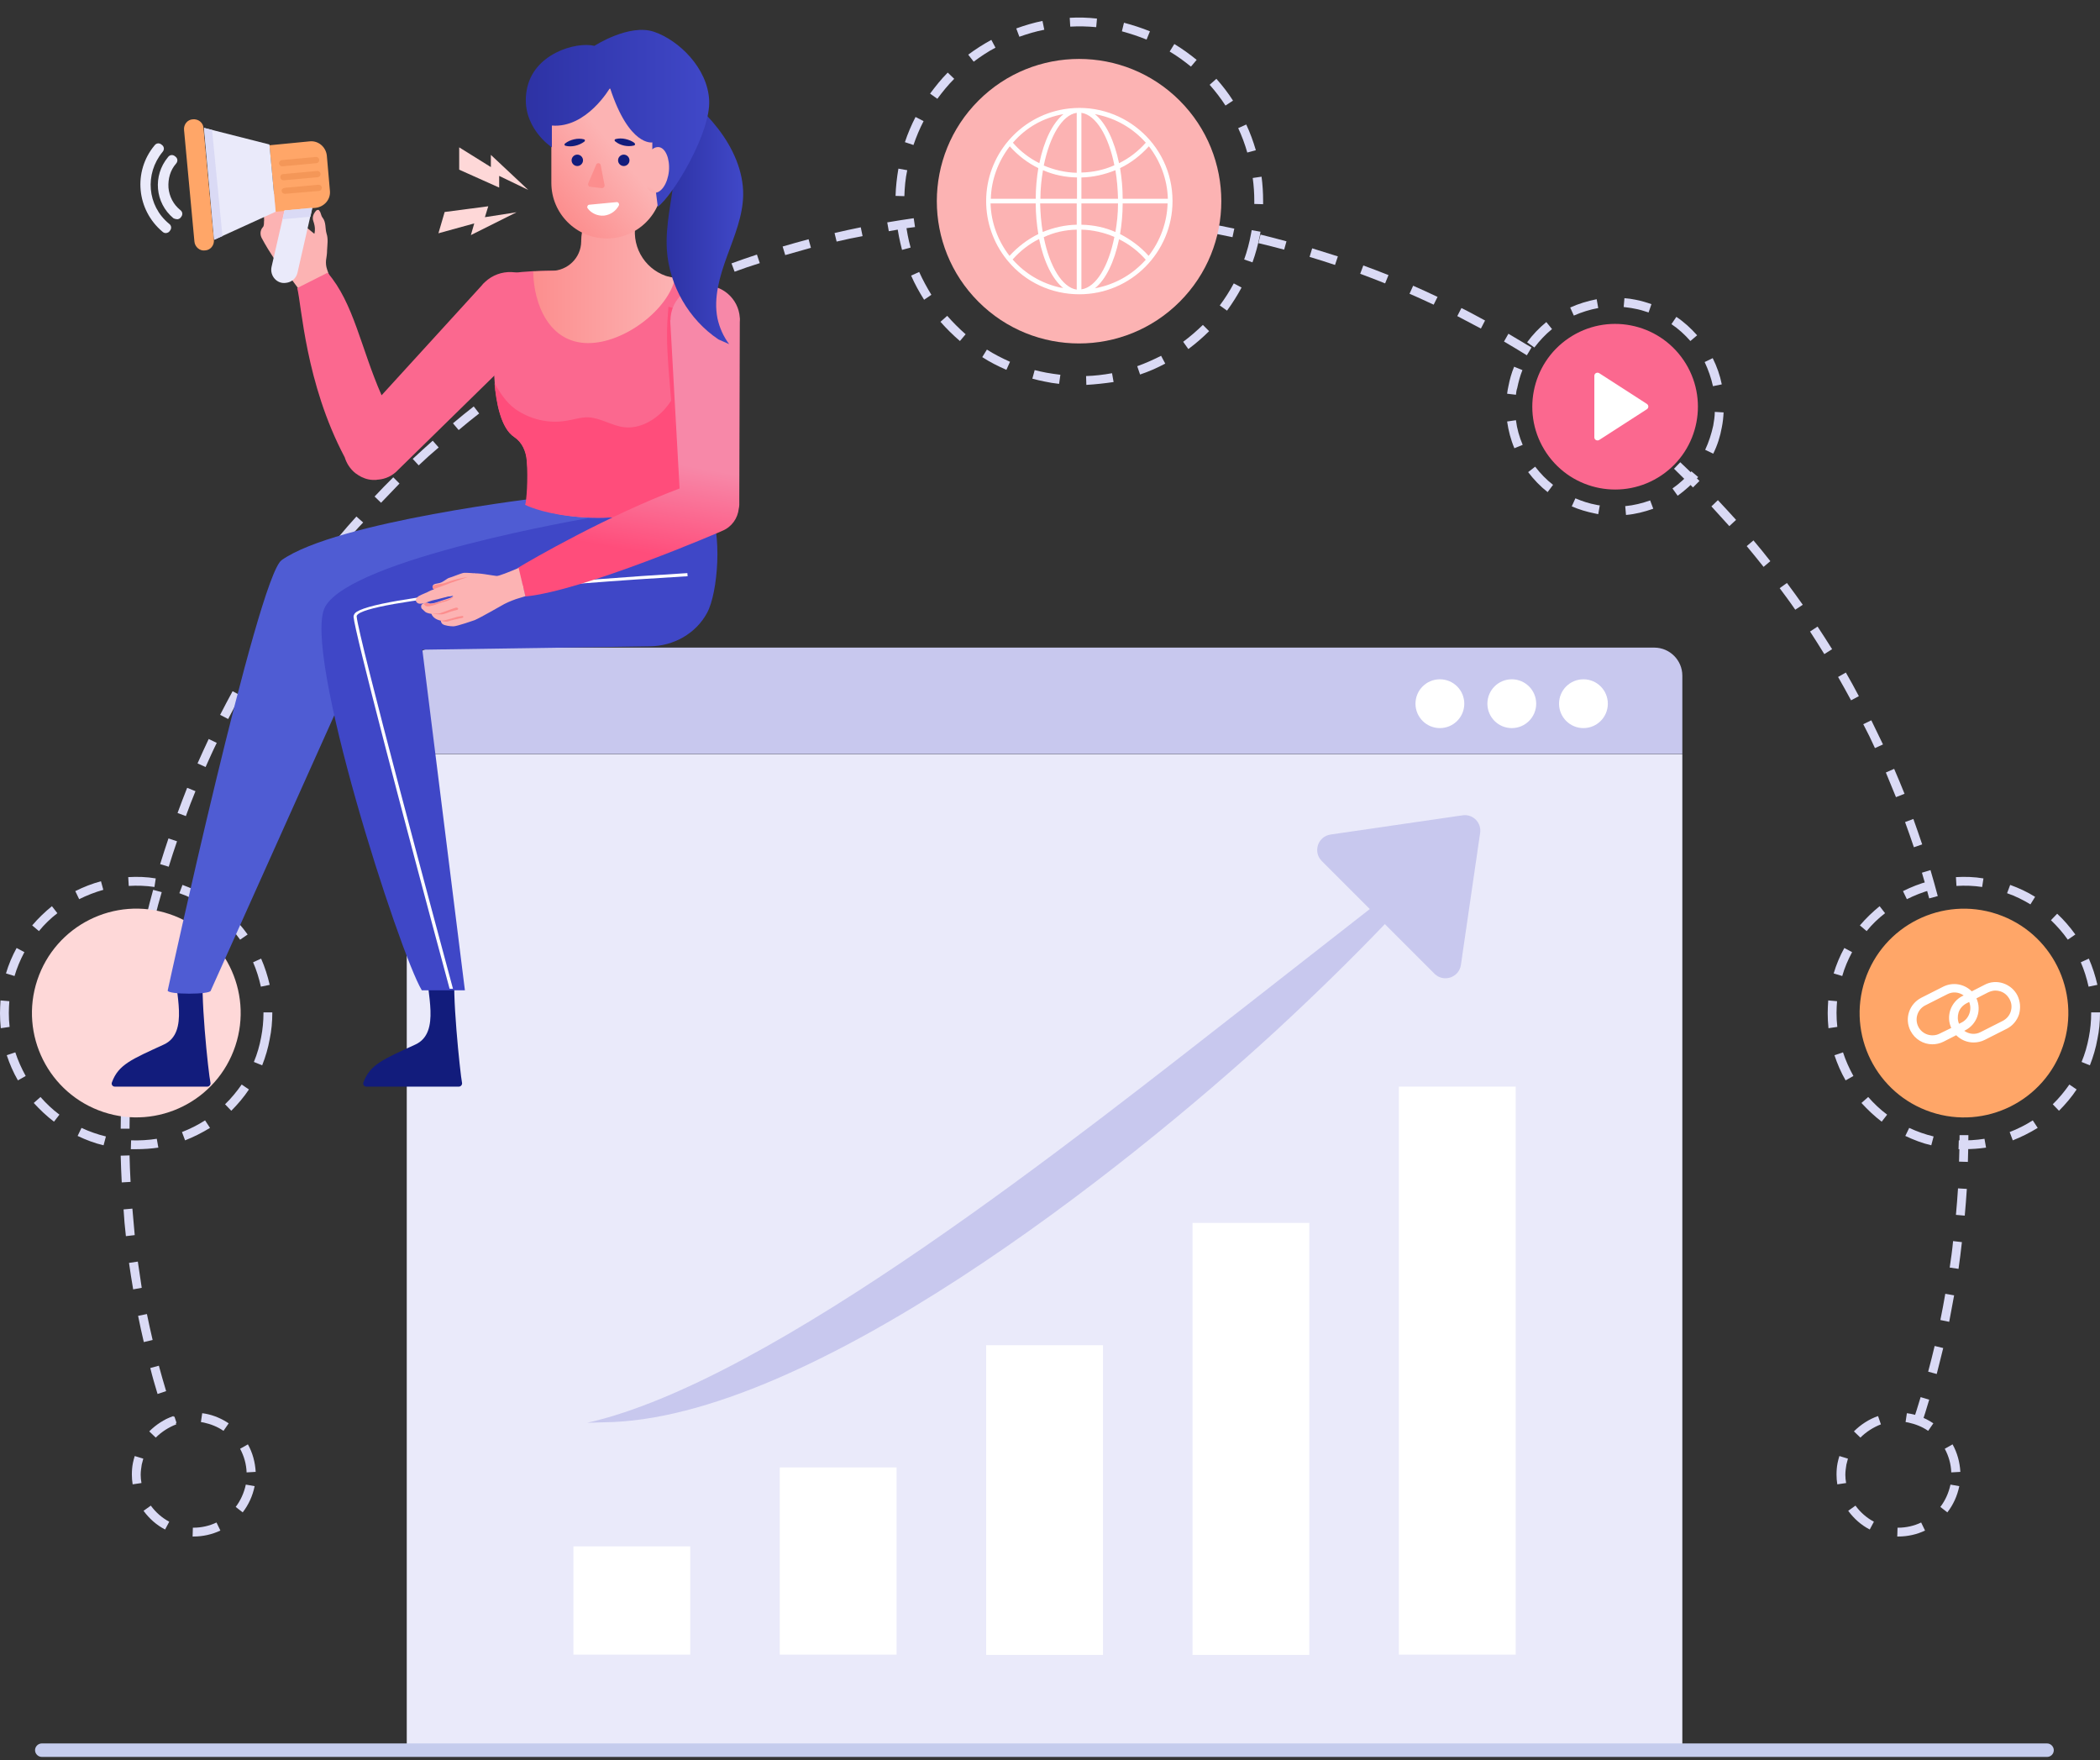 <svg width="809" height="678" viewBox="0 0 809 678" fill="none" xmlns="http://www.w3.org/2000/svg">
<rect x="0" y="0" width="809" height="678" fill="#333333" stroke="none"/>
<g clip-path="url(#clip0)">
<path d="M123.4 81.758C123.7 82.458 123.8 83.258 124.2 83.758C125.7 85.558 125.2 87.958 125.8 89.958C126.5 92.058 126.1 94.258 126 96.458C126 97.758 125.8 98.958 125.6 100.258C125.5 101.458 125.6 102.558 126 103.758C126.8 106.058 127.5 108.358 128.5 110.558C129 111.558 129.4 112.658 129.9 113.658L121.7 120.258L112.5 107.858C111.2 106.558 109.8 105.458 108.6 104.058C107.5 102.858 106.7 101.358 105.8 99.958C104.9 98.558 104.1 97.258 103.2 95.858C102.4 94.458 101.5 93.058 100.8 91.658C100.2 90.458 100.1 88.758 101.3 87.458C101.7 87.058 101.7 86.058 101.7 85.358C101.8 84.858 101.7 84.258 101.7 83.758C101.7 83.158 101.9 82.658 102.5 82.358C103.1 82.058 103.4 81.658 103.2 80.858C102.9 79.258 103.5 77.858 104.3 76.558C104.5 76.358 104.5 75.958 104.5 75.658C104.6 74.658 105.3 74.258 106.2 74.758C107.4 75.358 107.9 76.458 108.2 77.758C108.3 77.958 108.2 78.258 108.3 78.358C109.2 79.658 110.1 81.058 111.1 82.258C111.6 82.758 112.3 83.058 112.9 83.558C114.2 84.558 115.4 85.558 116.7 86.558C118.1 87.658 119.6 88.758 121.1 90.058C121.2 89.658 121.3 89.258 121.3 88.758C121.4 87.558 121.1 86.358 120.7 85.158C120.2 83.758 120.7 82.458 121.6 81.358C121.8 81.058 122.3 80.758 122.7 80.858C122.9 80.858 123.2 81.458 123.4 81.758Z" fill="#FCB3B3"/>
<path d="M206.9 128.558L153.4 180.958C151.3 183.258 148.5 184.558 145.6 184.758C145.4 184.758 145.2 184.758 145 184.858C144.8 184.858 144.6 184.858 144.3 184.858C144 184.858 143.8 184.858 143.5 184.858C141.5 184.758 139.6 184.058 137.9 182.958C137.8 182.858 137.7 182.758 137.5 182.658C137.3 182.558 137.1 182.358 136.9 182.258C134.9 180.658 133.5 178.458 132.8 176.158C117.6 147.458 116.2 117.358 114.5 110.958L126.2 105.058C136.3 116.758 139 134.058 147 152.258L185.5 110.058C185.9 109.558 186.3 109.058 186.8 108.658C192.5 103.258 201.5 103.558 206.9 109.258C212 114.558 212 123.058 206.9 128.558Z" fill="#FB688F"/>
<path d="M648.1 290.558H156.7V674.258H648.1V290.558Z" fill="#EAEAFA"/>
<path d="M156.7 260.258V290.458H648.1V260.258C648.1 254.358 643.3 249.458 637.3 249.458H167.4C161.5 249.558 156.7 254.358 156.7 260.258Z" fill="#C8C8EE"/>
<path d="M610 280.458C615.191 280.458 619.4 276.249 619.4 271.058C619.4 265.866 615.191 261.658 610 261.658C604.809 261.658 600.6 265.866 600.6 271.058C600.6 276.249 604.809 280.458 610 280.458Z" fill="white"/>
<path d="M582.4 280.458C587.592 280.458 591.8 276.249 591.8 271.058C591.8 265.866 587.592 261.658 582.4 261.658C577.209 261.658 573 265.866 573 271.058C573 276.249 577.209 280.458 582.4 280.458Z" fill="white"/>
<path d="M554.7 280.458C559.892 280.458 564.1 276.249 564.1 271.058C564.1 265.866 559.892 261.658 554.7 261.658C549.509 261.658 545.3 265.866 545.3 271.058C545.3 276.249 549.509 280.458 554.7 280.458Z" fill="white"/>
<path d="M64.7 549.158L63.9 546.758L67.2 545.658L68 548.058L64.7 549.158ZM740.1 549.058L736.8 547.958C737.9 544.758 738.9 541.458 739.9 538.158L743.2 539.158C742.2 542.458 741.2 545.858 740.1 549.058ZM60.7 536.958C59.7 533.658 58.7 530.258 57.9 526.958L61.2 526.058C62.1 529.258 63 532.658 64 535.858L60.7 536.958ZM746.1 529.258L742.8 528.358C743.7 525.058 744.5 521.758 745.3 518.458L748.6 519.258C747.8 522.658 746.9 525.958 746.1 529.258ZM55.4 516.958C54.6 513.658 53.9 510.258 53.2 506.858L56.6 506.158C57.3 509.458 58 512.858 58.8 516.158L55.4 516.958ZM750.9 509.158L747.5 508.458C748.2 505.158 748.8 501.758 749.4 498.358L752.8 498.958C752.2 502.358 751.5 505.858 750.9 509.158ZM51.3 496.658C50.7 493.258 50.2 489.858 49.7 486.458L53.1 485.958C53.6 489.358 54.1 492.758 54.6 496.058L51.3 496.658ZM754.5 488.758L751.1 488.258C751.6 484.858 752.1 481.458 752.4 478.058L755.8 478.458C755.4 481.958 755 485.358 754.5 488.758ZM48.5 476.158C48.1 472.758 47.8 469.258 47.6 465.858L51 465.558C51.3 468.958 51.6 472.358 51.9 475.758L48.5 476.158ZM756.9 468.258L753.5 467.958C753.8 464.558 754.1 461.058 754.3 457.758L757.7 457.958C757.5 461.358 757.2 464.758 756.9 468.258ZM46.9 455.458C46.7 452.058 46.6 448.558 46.5 445.158L49.9 445.058C50 448.458 50.1 451.958 50.3 455.258L46.9 455.458ZM758.1 447.558L754.7 447.458C754.8 444.058 754.9 440.658 754.9 437.258H758.3C758.3 440.658 758.2 444.158 758.1 447.558ZM49.9 434.758H46.5C46.5 431.358 46.6 427.858 46.7 424.458L50.1 424.558C50 427.958 49.9 431.458 49.9 434.758ZM754.7 426.958C754.6 423.558 754.5 420.058 754.3 416.758L757.7 416.558C757.9 419.958 758 423.458 758.1 426.858L754.7 426.958ZM50.6 414.358L47.2 414.158C47.4 410.758 47.7 407.258 48 403.858L51.4 404.158C51 407.458 50.8 410.958 50.6 414.358ZM753.6 406.558C753.3 403.158 753 399.758 752.6 396.358L756 395.958C756.4 399.358 756.7 402.858 757 406.258L753.6 406.558ZM52.4 393.958L49 393.558C49.4 390.158 49.9 386.658 50.4 383.258L53.8 383.758C53.3 387.158 52.8 390.558 52.4 393.958ZM751.3 386.158C750.8 382.758 750.3 379.358 749.7 376.058L753.1 375.458C753.7 378.858 754.2 382.258 754.7 385.658L751.3 386.158ZM55.4 373.658L52 373.058C52.6 369.658 53.3 366.258 54 362.858L57.4 363.558C56.7 366.958 56 370.358 55.4 373.658ZM747.8 365.958C747.1 362.658 746.4 359.258 745.6 355.958L748.9 355.158C749.7 358.558 750.4 361.958 751.1 365.258L747.8 365.958ZM59.7 353.558L56.4 352.758C57.2 349.458 58.1 346.058 59 342.758L62.3 343.658C61.3 346.958 60.4 350.358 59.7 353.558ZM743.2 346.058C742.3 342.758 741.4 339.458 740.4 336.158L743.7 335.158C744.7 338.458 745.6 341.858 746.5 345.158L743.2 346.058ZM65 333.858L61.7 332.858C62.7 329.558 63.8 326.258 64.9 322.958L68.2 324.058C67.1 327.258 66 330.558 65 333.858ZM737.3 326.358C736.2 323.158 735.1 319.858 733.9 316.658L737.1 315.458C738.3 318.758 739.4 322.058 740.5 325.258L737.3 326.358ZM71.6 314.358L68.4 313.158C69.6 309.958 70.8 306.658 72.1 303.458L75.3 304.758C74 307.958 72.7 311.258 71.6 314.358ZM730.4 307.058C729.1 303.858 727.8 300.658 726.5 297.558L729.7 296.158C731.1 299.358 732.4 302.558 733.7 305.758L730.4 307.058ZM79.2 295.458L76.1 294.058C77.5 290.958 78.9 287.758 80.4 284.658L83.5 286.158C82 289.158 80.6 292.358 79.2 295.458ZM722.3 288.158C720.9 285.058 719.4 281.958 717.8 278.958L720.9 277.458C722.4 280.558 723.9 283.658 725.4 286.758L722.3 288.158ZM87.9 276.958L84.8 275.358C86.3 272.358 88 269.258 89.6 266.258L92.6 267.858C91.1 270.858 89.5 273.958 87.9 276.958ZM713.1 269.758C711.5 266.758 709.8 263.758 708.1 260.758L711.1 259.058C712.8 262.058 714.5 265.058 716.1 268.158L713.1 269.758ZM97.7 258.958L94.7 257.258C96.4 254.258 98.2 251.358 100 248.458L102.9 250.258C101.2 253.158 99.4 256.058 97.7 258.958ZM702.8 251.958C701 249.058 699.2 246.158 697.3 243.258L700.2 241.358C702.1 244.258 704 247.158 705.8 250.058L702.8 251.958ZM108.5 241.658L105.6 239.758C107.5 236.858 109.5 234.058 111.4 231.258L114.2 233.258C112.4 235.958 110.4 238.758 108.5 241.658ZM691.6 234.858C689.7 232.058 687.6 229.258 685.6 226.558L688.4 224.558C690.5 227.358 692.5 230.158 694.5 232.958L691.6 234.858ZM120.3 224.958L117.6 222.858C119.7 220.058 121.8 217.358 123.9 214.658L126.6 216.758C124.5 219.458 122.4 222.158 120.3 224.958ZM679.4 218.358C677.3 215.658 675.1 213.058 672.9 210.358L675.5 208.158C677.7 210.758 679.9 213.458 682 216.158L679.4 218.358ZM133.1 208.958L130.5 206.758C132.7 204.158 135 201.458 137.3 198.958L139.9 201.258C137.6 203.658 135.3 206.258 133.1 208.958ZM666.2 202.658C663.9 200.158 661.6 197.558 659.3 195.058L661.8 192.658C664.2 195.158 666.5 197.758 668.8 200.258L666.2 202.658ZM146.8 193.658L144.3 191.258C146.6 188.758 149.1 186.258 151.5 183.858L153.9 186.258C151.5 188.758 149.1 191.258 146.8 193.658ZM652.2 187.758C649.8 185.358 647.3 182.958 644.9 180.558L647.3 178.058C649.8 180.358 652.3 182.858 654.7 185.258L652.2 187.758ZM161.3 179.258L159 176.758C161.5 174.458 164.1 172.058 166.7 169.758L169 172.358C166.4 174.558 163.8 176.858 161.3 179.258ZM637.3 173.658C634.8 171.358 632.2 169.158 629.6 166.958L631.8 164.358C634.4 166.558 637 168.858 639.6 171.158L637.3 173.658ZM176.7 165.658L174.5 163.058C177.1 160.858 179.8 158.658 182.5 156.558L184.6 159.258C182 161.258 179.3 163.458 176.7 165.658ZM621.6 160.458C618.9 158.358 616.2 156.258 613.5 154.158L615.6 151.458C618.3 153.458 621.1 155.658 623.8 157.758L621.6 160.458ZM192.8 152.958L190.8 150.158C193.6 148.158 196.4 146.058 199.2 144.158L201.2 146.958C198.3 148.958 195.5 150.958 192.8 152.958ZM605.3 148.158C602.5 146.158 599.7 144.258 596.9 142.358L598.8 139.458C601.6 141.358 604.5 143.258 607.3 145.258L605.3 148.158ZM209.6 141.258L207.7 138.358C210.6 136.458 213.5 134.658 216.5 132.858L218.3 135.758C215.4 137.558 212.5 139.358 209.6 141.258ZM588.2 136.858C585.3 135.058 582.3 133.258 579.4 131.558L581.1 128.558C584 130.258 587 132.058 590 133.858L588.2 136.858ZM227.1 130.558L225.4 127.558C228.4 125.858 231.4 124.158 234.5 122.558L236.1 125.558C233.1 127.158 230.1 128.858 227.1 130.558ZM570.5 126.558C567.5 124.958 564.5 123.358 561.4 121.758L563 118.658C566.1 120.158 569.1 121.858 572.1 123.458L570.5 126.558ZM245.2 120.858L243.7 117.758C246.8 116.258 249.9 114.658 253 113.258L254.4 116.358C251.4 117.758 248.3 119.258 245.2 120.858ZM552.3 117.358C549.2 115.958 546.1 114.458 543 113.158L544.4 110.058C547.5 111.458 550.7 112.858 553.8 114.358L552.3 117.358ZM263.9 112.158L262.5 108.958C265.7 107.558 268.9 106.258 272.1 105.058L273.4 108.258C270.2 109.558 267 110.858 263.9 112.158ZM533.6 109.158C530.4 107.858 527.2 106.658 524 105.458L525.2 102.258C528.4 103.458 531.7 104.658 534.9 105.958L533.6 109.158ZM283 104.658L281.8 101.458C285 100.258 288.3 99.158 291.6 98.058L292.7 101.358C289.5 102.358 286.2 103.458 283 104.658ZM514.3 102.058C511.1 100.958 507.8 99.958 504.5 98.958L505.5 95.658C508.8 96.658 512.1 97.758 515.4 98.758L514.3 102.058ZM302.5 98.258L301.5 94.958C304.8 93.958 308.2 93.058 311.5 92.158L312.4 95.458C309.1 96.358 305.8 97.358 302.5 98.258ZM494.7 96.158C491.4 95.258 488.1 94.458 484.8 93.658L485.6 90.358C488.9 91.158 492.3 92.058 495.6 92.958L494.7 96.158ZM322.3 93.058L321.5 89.758C324.8 88.958 328.2 88.258 331.6 87.558L332.3 90.958C329 91.558 325.6 92.258 322.3 93.058ZM474.8 91.358C471.5 90.658 468.1 89.958 464.7 89.458L465.3 86.058C468.7 86.658 472.1 87.358 475.5 88.058L474.8 91.358ZM342.4 89.058L341.8 85.658C345.2 85.058 348.6 84.558 352 84.058L352.5 87.458C349.1 87.858 345.7 88.458 342.4 89.058ZM454.6 87.758C451.2 87.258 447.8 86.758 444.4 86.358L444.8 82.958C448.2 83.358 451.7 83.858 455.1 84.358L454.6 87.758ZM362.7 86.158L362.3 82.758C365.7 82.358 369.2 82.058 372.6 81.758L372.9 85.158C369.5 85.458 366 85.758 362.7 86.158ZM434.3 85.358C430.9 85.058 427.5 84.758 424.1 84.558L424.3 81.158C427.7 81.358 431.2 81.658 434.6 81.958L434.3 85.358ZM383.1 84.458L382.9 81.058C386.3 80.858 389.8 80.758 393.2 80.658L393.3 84.058C389.9 84.158 386.5 84.258 383.1 84.458ZM413.8 84.158C410.4 84.058 407 83.958 403.6 83.958V80.558C407.1 80.558 410.5 80.658 413.9 80.758L413.8 84.158Z" fill="#DADAF5"/>
<path d="M731.3 591.858H730.9L731 588.458H731.3C734.3 588.458 737.4 587.758 740.1 586.458L741.6 589.558C738.5 591.058 734.9 591.858 731.3 591.858ZM720.3 589.158C717 587.458 714.2 584.958 712 581.958L714.8 579.958C716.7 582.558 719.1 584.658 721.9 586.158L720.3 589.158ZM750.2 582.558L747.5 580.458C749.4 577.958 750.7 575.058 751.4 571.858L754.8 572.458C754 576.258 752.5 579.558 750.2 582.558ZM707.8 571.758C707.6 570.558 707.5 569.258 707.5 568.058C707.5 566.558 707.6 565.058 707.9 563.558C708.1 562.658 708.3 561.758 708.6 560.858L711.9 561.858C711.7 562.658 711.5 563.358 711.3 564.158C711.1 565.458 710.9 566.758 710.9 568.058C710.9 569.158 711 570.158 711.2 571.258L707.8 571.758ZM751.7 567.158C751.6 563.958 750.7 560.858 749.2 558.058L752.2 556.358C754 559.558 755 563.258 755.2 566.958L751.7 567.158ZM716.7 553.758L714.2 551.358C716.8 548.758 720 546.658 723.5 545.458L724.6 548.658C721.7 549.758 718.9 551.558 716.7 553.758ZM742.8 551.158C740.5 549.558 737.9 548.558 735.2 547.958C734.8 547.858 734.4 547.858 734.1 547.758L734.6 544.358C735 544.458 735.5 544.458 735.9 544.558C739.1 545.158 742.1 546.458 744.8 548.258L742.8 551.158Z" fill="#DADAF5"/>
<path d="M74.6 591.858H74.2L74.3 588.458H74.6C77.6 588.458 80.7 587.758 83.4 586.458L84.9 589.558C81.7 591.058 78.2 591.858 74.6 591.858ZM63.6 589.158C60.3 587.458 57.5 584.958 55.3 581.958L58.1 579.958C60 582.558 62.4 584.658 65.2 586.158L63.6 589.158ZM93.5 582.558L90.8 580.458C92.7 577.958 94 575.058 94.7 571.858L98.1 572.458C97.3 576.258 95.8 579.558 93.5 582.558ZM51.1 571.758C50.9 570.558 50.8 569.258 50.8 568.058C50.8 566.558 50.9 565.058 51.2 563.558C51.4 562.658 51.6 561.758 51.9 560.858L55.2 561.858C55 562.658 54.8 563.358 54.6 564.158C54.4 565.458 54.2 566.758 54.2 568.058C54.2 569.158 54.3 570.158 54.5 571.258L51.1 571.758ZM95 567.158C94.9 563.958 94 560.858 92.5 558.058L95.5 556.358C97.3 559.558 98.3 563.258 98.5 566.958L95 567.158ZM60 553.758L57.5 551.358C60.1 548.758 63.3 546.658 66.8 545.458L67.9 548.658C65 549.758 62.2 551.558 60 553.758ZM86.1 551.158C83.8 549.558 81.2 548.558 78.5 547.958C78.1 547.858 77.7 547.858 77.4 547.758L77.9 544.358C78.3 544.458 78.8 544.458 79.2 544.558C82.4 545.158 85.4 546.458 88.1 548.258L86.1 551.158Z" fill="#DADAF5"/>
<path d="M756.6 442.658C755.9 442.658 755.2 442.658 754.5 442.658L754.6 439.258C757.9 439.358 761.3 439.158 764.5 438.658L765.1 442.058C762.3 442.458 759.5 442.658 756.6 442.658ZM744 441.158C740.5 440.358 737.2 439.058 734 437.558L735.5 434.458C738.5 435.858 741.6 436.958 744.9 437.758L744 441.158ZM775.4 439.258L774.2 436.058C777.3 434.858 780.3 433.358 783.1 431.558L785 434.458C781.9 436.358 778.7 437.958 775.4 439.258ZM724.9 432.058C722.1 429.958 719.5 427.458 717.1 424.858L719.7 422.558C721.9 425.058 724.3 427.358 727 429.358L724.9 432.058ZM793.2 427.858L790.8 425.358C793.2 423.058 795.3 420.458 797.2 417.758L800 419.658C798 422.658 795.7 425.358 793.2 427.858ZM711 416.158C709.2 413.058 707.8 409.758 706.7 406.458L710 405.358C711 408.458 712.4 411.558 714 414.458L711 416.158ZM805.1 410.358L801.9 409.058C803.2 405.958 804.1 402.758 804.7 399.558C805.3 396.458 805.6 393.358 805.6 390.258V389.958H809V390.258C809 393.658 808.7 396.958 808 400.258C807.4 403.658 806.4 407.058 805.1 410.358ZM704.4 396.058C704.2 394.158 704.1 392.158 704.1 390.258C704.1 388.658 704.2 387.058 704.3 385.358L707.7 385.658C707.6 387.158 707.5 388.658 707.5 390.158C707.5 391.958 707.6 393.758 707.8 395.558L704.4 396.058ZM804.6 380.058C803.9 376.858 802.9 373.658 801.6 370.658L804.7 369.258C806.1 372.458 807.2 375.858 808 379.358L804.6 380.058ZM709.7 375.958L706.4 374.958C707.4 371.558 708.8 368.258 710.5 365.158L713.5 366.758C711.9 369.758 710.6 372.758 709.7 375.958ZM796.6 361.958C794.7 359.258 792.5 356.758 790.1 354.458L792.5 351.958C795.1 354.358 797.4 357.058 799.5 359.958L796.6 361.958ZM719.1 358.658L716.5 356.458C718.8 353.758 721.4 351.258 724.1 349.058L726.2 351.758C723.6 353.758 721.2 356.058 719.1 358.658ZM782.2 348.358C779.4 346.658 776.4 345.158 773.2 344.058L774.4 340.858C777.7 342.058 781 343.558 784 345.458L782.2 348.358ZM734.6 346.358L733.1 343.258C736.3 341.658 739.6 340.358 743 339.458L743.9 342.758C740.7 343.658 737.6 344.858 734.6 346.358ZM763.6 341.658C760.3 341.158 757 341.058 753.7 341.258L753.5 337.858C757 337.658 760.6 337.758 764.1 338.358L763.6 341.658Z" fill="#DADAF5"/>
<path d="M794.738 402.931C801.756 381.868 790.37 359.104 769.308 352.086C748.245 345.068 725.481 356.454 718.463 377.517C711.445 398.579 722.83 421.344 743.893 428.362C764.956 435.38 787.72 423.994 794.738 402.931Z" fill="#FFA668"/>
<path d="M626.4 198.358L626.1 194.958C629.4 194.658 632.6 193.858 635.7 192.758L636.9 195.958C633.5 197.158 630 198.058 626.4 198.358ZM615.7 198.058C615.2 197.958 614.7 197.858 614.3 197.758C611.3 197.158 608.3 196.258 605.5 195.058L606.9 191.958C609.5 193.058 612.2 193.958 615 194.458C615.4 194.558 615.9 194.658 616.3 194.658L615.7 198.058ZM646.3 190.958L644.3 188.158C647 186.258 649.4 184.058 651.6 181.558L654.2 183.758C651.9 186.458 649.2 188.858 646.3 190.958ZM596.2 189.558C593.4 187.358 590.9 184.758 588.7 181.858L591.4 179.758C593.4 182.358 595.7 184.758 598.3 186.758L596.2 189.558ZM660 174.758L656.9 173.258C658.3 170.258 659.3 167.158 660 163.958C660.3 162.158 660.6 160.458 660.6 158.658L664 158.858C663.9 160.758 663.7 162.758 663.3 164.658C662.7 168.058 661.6 171.558 660 174.758ZM583.4 172.658C582 169.358 581.1 165.858 580.6 162.358L584 161.858C584.4 165.158 585.3 168.258 586.6 171.358L583.4 172.658ZM584 152.058L580.6 151.658C580.7 150.658 580.9 149.758 581.1 148.758C581.6 146.158 582.3 143.658 583.3 141.258L586.5 142.558C585.6 144.758 585 147.058 584.5 149.458C584.2 150.258 584.1 151.158 584 152.058ZM659.9 148.758C659.2 145.558 658.1 142.458 656.7 139.458L659.8 137.958C661.4 141.158 662.6 144.558 663.3 148.058L659.9 148.758ZM591.1 133.858L588.3 131.858C590.4 128.958 592.9 126.358 595.7 124.058L597.9 126.758C595.3 128.858 593.1 131.258 591.1 133.858ZM651.2 131.358C649 128.858 646.6 126.658 643.9 124.858L645.8 122.058C648.8 124.058 651.4 126.458 653.8 129.158L651.2 131.358ZM606.3 121.558L604.9 118.458C608.2 116.958 611.6 115.958 615.1 115.258L615.7 118.658C612.4 119.258 609.3 120.258 606.3 121.558ZM635.1 120.358C633.3 119.758 631.4 119.158 629.5 118.858C628.2 118.558 626.8 118.458 625.5 118.258L625.8 114.858C627.2 114.958 628.7 115.158 630.1 115.458C632.2 115.858 634.2 116.458 636.2 117.158L635.1 120.358Z" fill="#DADAF5"/>
<path d="M640.087 183.078C654.675 173.2 658.493 153.366 648.614 138.779C638.736 124.191 618.902 120.373 604.315 130.252C589.727 140.13 585.91 159.964 595.788 174.551C605.666 189.139 625.5 192.957 640.087 183.078Z" fill="#FB688F"/>
<path d="M52.5 442.658C51.8 442.658 51.1 442.658 50.4 442.658L50.5 439.258C53.8 439.358 57.2 439.158 60.4 438.658L61 442.058C58.2 442.458 55.4 442.658 52.5 442.658ZM39.9 441.158C36.4 440.358 33.1 439.058 29.9 437.558L31.4 434.458C34.4 435.858 37.5 436.958 40.8 437.758L39.9 441.158ZM71.3 439.258L70.1 436.058C73.2 434.858 76.2 433.358 79 431.558L80.9 434.458C77.8 436.358 74.6 437.958 71.3 439.258ZM20.8 432.058C18 429.958 15.4 427.458 13 424.858L15.6 422.558C17.8 425.058 20.2 427.358 22.9 429.358L20.8 432.058ZM89.1 427.858L86.7 425.358C89.1 423.058 91.2 420.458 93.1 417.758L95.9 419.658C93.9 422.658 91.6 425.358 89.1 427.858ZM6.9 416.158C5.1 413.058 3.7 409.758 2.6 406.458L5.9 405.358C6.9 408.458 8.3 411.558 9.9 414.458L6.9 416.158ZM101 410.358L97.8 409.058C99.1 405.958 100 402.758 100.6 399.558C101.2 396.458 101.5 393.358 101.5 390.258V389.958H104.9V390.258C104.9 393.558 104.6 396.958 103.9 400.258C103.3 403.658 102.3 407.058 101 410.358ZM0.3 396.058C0.1 394.158 0 392.158 0 390.258C0 388.658 0.1 387.058 0.2 385.358L3.6 385.658C3.5 387.158 3.4 388.658 3.4 390.158C3.4 391.958 3.5 393.758 3.7 395.558L0.3 396.058ZM100.5 380.058C99.8 376.858 98.8 373.658 97.5 370.658L100.6 369.258C102 372.458 103.1 375.858 103.9 379.358L100.5 380.058ZM5.6 375.958L2.3 374.958C3.3 371.558 4.7 368.258 6.4 365.158L9.4 366.758C7.8 369.758 6.5 372.858 5.6 375.958ZM92.5 361.958C90.6 359.258 88.4 356.758 86 354.458L88.4 351.958C91 354.358 93.3 357.058 95.4 359.958L92.5 361.958ZM15 358.658L12.4 356.458C14.7 353.758 17.3 351.258 20 349.058L22.1 351.758C19.5 353.758 17.1 356.058 15 358.658ZM78.1 348.358C75.3 346.658 72.3 345.158 69.1 344.058L70.3 340.858C73.6 342.058 76.9 343.558 79.9 345.458L78.1 348.358ZM30.5 346.358L29 343.258C32.2 341.658 35.5 340.358 38.9 339.458L39.8 342.758C36.6 343.658 33.5 344.858 30.5 346.358ZM59.5 341.658C56.2 341.158 52.8 341.058 49.6 341.258L49.4 337.858C52.9 337.658 56.5 337.758 60 338.358L59.5 341.658Z" fill="#DADAF5"/>
<path d="M90.65 402.913C97.668 381.85 86.282 359.086 65.219 352.068C44.156 345.05 21.392 356.436 14.374 377.498C7.356 398.561 18.742 421.325 39.805 428.343C60.868 435.361 83.632 423.976 90.65 402.913Z" fill="#FED8D8"/>
<path d="M418.5 148.258L418.4 144.858C421.7 144.758 425.1 144.358 428.4 143.758L429 147.158C425.6 147.658 422 148.058 418.5 148.258ZM408 147.858C406.1 147.658 404.2 147.358 402.4 146.958C400.8 146.658 399.2 146.258 397.7 145.858L398.6 142.558C400.1 142.958 401.6 143.258 403.1 143.558C404.9 143.858 406.7 144.158 408.5 144.358L408 147.858ZM439.2 144.258L438.1 141.058C441.2 139.958 444.3 138.558 447.3 137.058L448.9 140.058C445.7 141.758 442.5 143.158 439.2 144.258ZM387.7 142.458C384.5 141.058 381.3 139.458 378.4 137.558L380.2 134.658C383 136.458 386 137.958 389.1 139.358L387.7 142.458ZM457.8 134.458L455.8 131.658C458.5 129.658 461 127.458 463.4 125.158L465.8 127.558C463.3 130.058 460.6 132.358 457.8 134.458ZM369.8 131.358C367.1 129.058 364.6 126.558 362.3 123.958L364.9 121.658C367.1 124.158 369.5 126.558 372 128.758L369.8 131.358ZM472.7 119.658L469.9 117.658C471.9 114.958 473.7 112.158 475.3 109.158L478.3 110.758C476.7 113.758 474.8 116.758 472.7 119.658ZM356 115.458C354.1 112.458 352.4 109.358 351 106.158L354.1 104.758C355.5 107.858 357.1 110.758 358.8 113.558L356 115.458ZM482.5 101.058L479.3 99.958C480.4 96.858 481.3 93.558 481.9 90.258C482 89.758 482.1 89.158 482.2 88.658L485.6 89.258C485.5 89.858 485.4 90.358 485.3 90.958C484.6 94.358 483.7 97.758 482.5 101.058ZM347.5 96.258C346.6 92.858 345.9 89.358 345.5 85.958L348.9 85.558C349.3 88.858 349.9 92.158 350.8 95.358L347.5 96.258ZM486.6 78.658L483.2 78.558C483.2 78.158 483.2 77.758 483.2 77.358C483.2 74.458 483 71.458 482.6 68.558L486 68.058C486.4 71.058 486.6 74.258 486.6 77.258C486.6 77.858 486.6 78.258 486.6 78.658ZM348.4 75.558L345 75.458C345.1 71.958 345.5 68.458 346.1 64.958L349.5 65.558C348.8 68.858 348.5 72.158 348.4 75.558ZM480.5 58.758C479.6 55.558 478.4 52.358 477 49.358L480.1 47.958C481.6 51.158 482.8 54.458 483.8 57.858L480.5 58.758ZM351.9 55.858L348.6 54.758C349.7 51.458 351.1 48.158 352.7 45.058L355.8 46.658C354.3 49.558 353 52.658 351.9 55.858ZM472.1 40.658C470.3 37.858 468.2 35.158 466 32.658L468.6 30.358C470.9 32.958 473.1 35.758 475 38.758L472.1 40.658ZM361.1 38.058L358.3 36.058C360.4 33.258 362.6 30.458 365.1 27.958L367.6 30.358C365.2 32.758 363.1 35.358 361.1 38.058ZM458.8 25.658C456.2 23.558 453.5 21.558 450.6 19.858L452.4 16.958C455.4 18.758 458.3 20.858 461 23.058L458.8 25.658ZM375.1 23.758L373 21.058C375.8 18.958 378.8 17.058 381.9 15.358L383.5 18.358C380.6 19.858 377.8 21.758 375.1 23.758ZM441.7 15.258C438.6 13.958 435.4 12.958 432.2 12.058L433 8.758C436.4 9.658 439.8 10.758 443 12.058L441.7 15.258ZM392.7 14.158L391.5 10.958C394.8 9.758 398.2 8.758 401.6 8.058L402.3 11.458C399.1 12.058 395.8 13.058 392.7 14.158ZM422.3 10.458C419 10.158 415.6 10.058 412.3 10.258L412.1 6.858C415.6 6.658 419.1 6.758 422.6 7.158L422.3 10.458Z" fill="#DADAF5"/>
<path d="M454.446 116.247C475.847 94.847 475.847 60.15 454.446 38.749C433.046 17.349 398.349 17.349 376.948 38.749C355.548 60.15 355.548 94.847 376.948 116.247C398.349 137.648 433.046 137.648 454.446 116.247Z" fill="#FCB3B3"/>
<path d="M451.7 77.458C451.7 55.158 431.7 38.458 409.9 42.058C392.6 44.958 379.9 59.958 379.9 77.458C379.9 85.658 382.7 93.558 387.8 99.958L388.3 100.558C395.1 108.758 405.2 113.358 415.8 113.358C435.7 113.358 451.7 97.158 451.7 77.458ZM421.8 111.058C426 107.658 429.3 100.858 431.1 92.158C435 94.058 438.5 96.758 441.4 100.058C441.3 100.158 441.3 100.158 441.2 100.258C436.3 105.658 429.8 109.558 421.8 111.058ZM408.4 110.758C401.2 109.158 394.9 105.358 390.3 100.158C390.2 100.058 390.2 100.058 390.1 99.958C393 96.658 396.5 93.958 400.3 92.058C402.1 100.758 405.4 107.558 409.6 110.958C409.3 110.858 408.9 110.858 408.6 110.758C408.6 110.858 408.5 110.858 408.4 110.758ZM409.7 43.958C405.5 47.358 402.2 54.158 400.4 62.858C396.6 60.958 393 58.258 390.2 54.958C390.3 54.858 390.3 54.858 390.4 54.758C395.3 49.158 401.8 45.358 409.7 43.958ZM441.4 54.958C438.5 58.258 435 60.958 431.1 62.858C429.3 54.158 426 47.358 421.8 43.958C429.9 45.458 436.5 49.458 441.4 54.958ZM432.5 76.558C432.5 72.358 432.1 68.458 431.5 64.758C435.7 62.758 439.4 59.858 442.6 56.358C447.1 62.158 449.7 69.258 449.9 76.558H432.5ZM416.6 43.458C422.2 44.258 427.1 52.458 429.3 63.658C425.3 65.458 421 66.358 416.6 66.458V43.458ZM414.8 43.458V66.558C410.4 66.458 406.1 65.458 402.1 63.758C404.4 52.458 409.2 44.258 414.8 43.458ZM401.8 65.558C405.9 67.358 410.3 68.258 414.9 68.358V76.558H400.8C400.8 72.758 401.2 69.058 401.8 65.558ZM414.8 78.358V86.558C410.2 86.658 405.9 87.658 401.7 89.358C401.1 85.858 400.8 82.158 400.7 78.358H414.8ZM414.8 88.458V111.558C409.2 110.758 404.3 102.558 402.1 91.358C406.1 89.458 410.4 88.558 414.8 88.458ZM416.6 111.458V88.458C421 88.558 425.3 89.558 429.3 91.258C427.1 102.458 422.3 110.658 416.6 111.458ZM429.7 89.358C425.6 87.558 421.2 86.658 416.6 86.558V78.358H430.7C430.7 82.258 430.3 85.958 429.7 89.358ZM416.6 76.558V68.358C421.1 68.258 425.5 67.258 429.7 65.558C430.3 69.058 430.6 72.758 430.7 76.558H416.6ZM400 64.758C399.4 68.458 399 72.358 399 76.558H381.7C381.9 69.258 384.5 62.158 389 56.358C392.1 59.858 395.9 62.758 400 64.758ZM399 78.358C399 82.558 399.4 86.458 400 90.158C395.9 92.158 392.1 95.058 388.9 98.558C384.4 92.758 381.8 85.658 381.6 78.358H399ZM431.5 90.158C432.1 86.458 432.5 82.558 432.5 78.358H449.8C449.6 85.658 447 92.758 442.5 98.558C439.4 95.058 435.6 92.258 431.5 90.158Z" fill="white"/>
<path d="M634.4 157.658L616.1 169.458C615.3 169.958 614.2 169.458 614.2 168.458V144.758C614.2 143.758 615.3 143.258 616.1 143.758L634.4 155.558C635.2 156.058 635.2 157.158 634.4 157.658Z" fill="white"/>
<path d="M777.2 383.458C776.1 381.258 774.1 379.558 771.7 378.758C769.3 377.958 766.7 378.158 764.5 379.358L759.6 381.858C756.8 379.058 752.4 378.158 748.6 380.058L740.1 384.358C735.5 386.758 733.6 392.358 736 397.058C737.7 400.358 741 402.258 744.4 402.258C745.8 402.258 747.3 401.958 748.7 401.258L753.6 398.758C755.4 400.558 757.8 401.558 760.3 401.558C761.7 401.558 763.2 401.258 764.6 400.558L773.1 396.258C775.3 395.158 777 393.158 777.8 390.758C778.5 388.258 778.3 385.758 777.2 383.458ZM755.7 393.858L754.7 394.358C754.1 392.958 754.1 391.458 754.5 390.058C755 388.458 756.1 387.258 757.6 386.458L758.6 385.958C759.8 388.958 758.5 392.458 755.7 393.858ZM747.2 398.158C744.2 399.658 740.5 398.458 739 395.458C737.5 392.458 738.7 388.758 741.7 387.258L750.2 382.958C752.3 381.858 754.7 382.158 756.5 383.458L756 383.658C753.8 384.758 752.1 386.758 751.3 389.158C750.6 391.458 750.7 393.758 751.7 395.958L747.2 398.158ZM774.6 389.658C774.1 391.258 773 392.458 771.5 393.258L763 397.558C760.9 398.658 758.5 398.358 756.7 397.058L757.1 396.858C761.6 394.558 763.5 389.158 761.4 384.558L765.9 382.258C766.8 381.858 767.7 381.558 768.7 381.558C769.3 381.558 770 381.658 770.6 381.858C772.2 382.358 773.4 383.458 774.2 384.958C775 386.458 775.1 388.058 774.6 389.658Z" fill="white"/>
<path d="M583.9 418.558H538.9V637.358H583.9V418.558Z" fill="white"/>
<path d="M504.4 471.058H459.4V637.458H504.4V471.058Z" fill="white"/>
<path d="M424.9 518.158H379.9V637.458H424.9V518.158Z" fill="white"/>
<path d="M345.4 565.258H300.4V637.358H345.4V565.258Z" fill="white"/>
<path d="M265.9 595.658H220.9V637.358H265.9V595.658Z" fill="white"/>
<path d="M788.6 676.758H16.1C14.7 676.758 13.5 675.558 13.5 674.158C13.5 672.758 14.7 671.558 16.1 671.558H788.6C790 671.558 791.2 672.758 791.2 674.158C791.2 675.658 790 676.758 788.6 676.758Z" fill="#C5CCED"/>
<path d="M570.2 320.858L562.8 371.658C562.1 376.558 556.1 378.558 552.6 375.058L533.5 355.958C519.9 370.158 505.8 383.858 491.4 397.158C433.3 450.558 311.5 547.158 232.6 547.858C230.4 547.958 228.3 547.958 226.2 548.058C297.6 531.958 414.4 438.558 481.9 385.958C497.2 374.058 512.4 362.058 527.7 350.158L509.2 331.658C505.7 328.158 507.7 322.158 512.6 321.458L563.4 314.058C567.4 313.458 570.8 316.858 570.2 320.858Z" fill="#C8C8EE"/>
<path d="M78.5 373.958H67.8C67 381.458 73.2 397.758 63.1 402.358C50.7 408.058 45.6 410.058 43.1 416.958C42.8 417.758 43.4 418.558 44.2 418.558H79.9C80.6 418.558 81.2 417.858 81.1 417.158C80.3 413.758 76.8 380.358 78.5 373.958Z" fill="#121C7C"/>
<path d="M175.4 373.958H164.7C163.9 381.458 170.1 397.758 160 402.358C147.6 408.058 142.5 410.058 140 416.958C139.7 417.758 140.3 418.558 141.1 418.558H176.8C177.5 418.558 178.1 417.858 178 417.158C177.3 413.758 173.8 380.358 175.4 373.958Z" fill="#121C7C"/>
<path d="M209.4 191.558C209.4 191.558 129.7 200.758 108.5 215.758C99.3 222.258 64.6 381.558 64.6 381.558C64.6 383.158 81.2 383.158 81.2 381.558L134.6 262.558L168.9 221.158C168.9 221.158 229 209.558 229.5 208.758C230 207.958 236.3 189.258 236.3 189.258L209.4 191.558Z" fill="#4F5CD3"/>
<path d="M162.5 381.458H179.1L162.7 250.258L250.4 248.958C259.5 248.858 268.1 244.058 272.4 236.058C276.6 228.358 278.4 205.058 273.1 195.158L226.8 199.558C226.8 199.558 135.8 215.058 125.3 233.658C116 250.058 153.9 367.258 162.5 381.458Z" fill="#3F47C7"/>
<path d="M173.2 380.858C155.5 315.358 136.6 243.358 136.2 237.558C136.2 237.258 136.3 236.858 136.7 236.258C142.5 229.658 222.7 223.258 264.8 220.758L264.9 221.958C215.2 224.858 140.7 231.258 137.5 237.058L137.4 237.258V237.458C137.9 244.858 167.9 356.358 174.5 380.858H173.2V380.858Z" fill="white"/>
<path d="M242.549 195.484L240.413 196.011L243.474 208.44L245.611 207.913L242.549 195.484Z" fill="#6870F2"/>
<path d="M275.2 132.158V132.758C275.3 140.458 274.6 148.758 273.2 155.358C273 156.158 272.8 157.058 272.6 157.758C272.5 158.258 272.3 158.658 272.2 159.158C271.9 159.958 271.7 160.658 271.4 161.358C271.1 162.058 270.8 162.658 270.5 163.258C270.2 163.958 269.8 164.658 269.3 165.158C261.3 175.858 264.6 194.458 264.6 194.458C223.7 205.658 203.7 194.458 203.7 194.458C204.2 193.358 203.5 184.258 203 177.358C202.7 173.858 201.2 170.358 198.2 168.358C192.9 164.958 191.2 154.758 190.6 147.658C190.2 143.358 190.3 140.158 190.3 140.158C190.3 140.158 186.2 110.758 193.3 106.358C194.9 105.458 199.3 104.758 205.4 104.458C220.4 103.758 245.3 104.858 260.1 106.958C266.9 107.858 271.5 109.158 272.4 110.458C273.9 113.058 275.1 121.958 275.2 132.158Z" fill="#FB688F"/>
<path d="M275.2 132.158V132.758C275.3 140.458 274.7 148.658 273.2 155.358C273 156.158 272.8 157.058 272.6 157.758C272.5 158.258 272.3 158.758 272.2 159.258C271.9 160.058 271.7 160.758 271.4 161.358C271.1 162.058 270.9 162.658 270.5 163.258C270.2 163.958 269.8 164.658 269.3 165.158C265.2 170.658 264.1 178.258 263.9 184.258C263.8 190.058 264.5 194.458 264.5 194.458C244.9 199.858 229.7 200.058 219.3 198.758C208 197.458 202.3 194.458 202.3 194.458C202.8 193.358 203.5 184.258 202.9 177.358C202.6 173.758 201.1 170.358 198.1 168.358C192.9 164.958 191.1 154.758 190.5 147.658C192.7 151.258 194.7 154.758 198.5 157.558C204.2 161.558 211.4 163.258 218.2 162.058C221 161.658 223.8 160.658 226.6 160.758C231.4 160.958 235.6 163.958 240.4 164.558C246.4 165.258 252.2 161.958 256.2 157.458C260.1 152.958 262.5 147.258 265 141.758C266.7 137.858 269.3 133.358 273.4 132.758C274 132.558 274.6 132.358 275.2 132.158Z" fill="url(#paint0_linear)"/>
<path d="M267.5 120.258C267.5 140.658 263.6 155.258 259.6 164.958C259.4 163.958 259.3 162.958 259.2 161.958C258.8 156.858 258.3 151.658 257.9 146.558C257.3 139.058 256.7 131.558 257.1 123.958C257.2 122.058 257.4 120.058 257.5 118.158C263.1 119.758 267.5 120.258 267.5 120.258Z" fill="#FF4F7C"/>
<path d="M284.8 194.458C284.8 194.958 284.7 195.458 284.6 195.958C284.2 199.658 281.9 202.958 278.3 204.458C277.7 204.758 224.9 227.558 202.4 229.758L199.5 218.758C204.5 215.658 234.4 198.458 261.8 188.158L258.2 123.358H258.3C258.3 116.358 263.7 110.458 270.7 109.958C278.1 109.458 284.5 114.958 285 122.358C285.1 122.958 285 123.558 285 124.158L284.8 192.658V192.758C284.8 193.258 284.8 193.858 284.8 194.458Z" fill="url(#paint1_linear)"/>
<path d="M260.1 107.058C257.5 119.158 240.6 132.158 226.6 132.158C211.6 132.158 205.6 117.258 205.4 104.558C207.5 104.458 209.9 104.358 212.4 104.358C218.7 104.258 223.8 99.358 223.9 93.058C223.9 92.958 223.9 92.758 223.9 92.658C224.2 75.058 245.2 77.158 245.2 77.158C245.2 77.158 245 82.058 244.6 88.258C244 97.558 250.6 105.758 259.8 107.058H260.1Z" fill="url(#paint2_linear)"/>
<path d="M183.1 220.858C183.1 220.858 179.6 220.558 178.7 220.658C177.7 220.758 174 222.358 173.1 222.558C172.2 222.758 170.9 224.158 169.4 224.558C167.9 224.958 165.8 224.758 167.2 227.058C168.6 229.358 181.5 222.358 182 221.658C182.5 220.958 183 220.958 183 220.958C183 220.958 184 220.858 183.1 220.858Z" fill="#FCB3B3"/>
<path d="M199.8 218.758C196.3 220.258 192.1 221.958 191.3 221.858C189.9 221.758 183.2 220.358 182.3 221.058C181.4 221.758 177.1 223.258 176.1 223.658C175.2 223.958 171.7 225.558 170.6 225.858C169.5 226.158 165.7 227.458 165.3 227.758C164.9 228.058 162.5 228.958 161.4 229.558C160.3 230.258 159.7 231.358 160.7 232.158C161.6 233.058 163.8 232.258 165.4 231.658C167 231.058 168.3 230.958 169.2 230.658C170.1 230.458 172.7 229.758 173.1 229.658C173.4 229.558 174.5 229.358 174.5 229.558C174.6 229.858 173.4 230.358 173 230.458C172.7 230.558 168.3 231.958 168.1 232.058C167.9 232.158 165.7 232.758 165.1 232.358C164.5 231.958 163.2 232.258 162.6 232.758C162 233.258 162.3 234.158 162.4 234.358C162.6 234.558 163.2 235.058 163.8 235.658C164.5 236.258 166.2 236.458 166.2 236.458C167 238.658 169.8 239.058 169.8 239.058C169.8 239.058 169.9 240.058 170.6 240.458C171.3 240.958 173.4 241.258 174.6 241.258C175.8 241.358 182.9 238.858 182.9 238.858C185.4 237.758 192.5 233.658 194.3 232.658C196.2 231.658 198.8 230.758 198.8 230.758L202.4 229.658L199.8 218.758Z" fill="#FCB3B3"/>
<path d="M174.5 229.758C174.5 229.758 174.9 230.058 173.7 230.758C172.5 231.458 171.5 231.758 170.9 231.858C170.3 231.958 168.5 232.658 167.6 232.958C166.7 233.258 164.4 233.958 163.8 233.258C163.1 232.558 163.2 232.558 163.2 232.558C163.2 232.558 164.3 232.158 164.8 232.358C165 232.458 165.3 232.558 165.3 232.558C165.3 232.558 165.8 232.658 166.6 232.558C167.3 232.458 169.2 231.858 169.2 231.858L171.2 231.258L172.6 230.858C172.6 230.858 173.8 230.358 173.9 230.358C174.1 230.058 174.5 229.858 174.5 229.758Z" fill="#FC8E8E"/>
<path d="M176.1 234.058C176.1 234.058 177.1 234.558 176 234.958C176 234.958 173.9 235.458 173.2 235.758C172.4 236.058 170.8 236.658 170.1 236.658C169.4 236.658 167.6 236.658 166.7 236.258C166.7 236.258 168.5 236.558 169.7 236.158C170.9 235.758 173.5 234.758 174.4 234.458C175.3 234.158 175.8 233.958 176.1 234.058Z" fill="#FC8E8E"/>
<path d="M178.1 237.258C178.1 237.258 178.4 237.258 178.5 237.558C178.6 237.858 178.2 238.058 177.3 238.158C176.3 238.358 173.9 238.958 173.5 239.058C173.1 239.158 172.5 239.558 171.7 239.458C170.8 239.458 169.5 238.958 169.5 238.958C169.5 238.958 170.7 239.158 172 238.758C173.3 238.458 175.6 237.758 176.3 237.558C176.9 237.458 178.1 237.258 178.1 237.258Z" fill="#FC8E8E"/>
<path d="M180.2 222.258C180.2 222.258 174.7 224.158 173.5 224.558C172.4 225.058 167 226.958 167 226.958C167 226.958 166.6 226.858 166.6 225.758C166.6 225.758 167.6 225.158 169.4 224.958C171.2 224.758 172.5 224.158 173.7 223.758C174.9 223.358 177.6 222.658 180.2 222.258Z" fill="#FC8E8E"/>
<path d="M212.4 55.458V70.458C212.4 82.258 222 91.858 233.8 91.858C245.6 91.858 255.2 82.258 255.2 70.458V55.458C255.2 43.658 245.6 34.058 233.8 34.058C227.9 34.058 224 39.158 218.7 40.358C213.3 41.458 210.5 45.958 212.4 55.458Z" fill="url(#paint3_linear)"/>
<path d="M280.9 132.558C278.7 129.658 277.2 126.258 276.4 122.658C274.8 114.658 277.3 106.358 280.1 98.658C282.9 90.958 286.2 83.158 286.3 75.058C286.4 65.858 282.3 56.958 276.7 49.658C271.1 42.358 263.9 36.458 256.8 30.558C260.1 42.558 261.1 55.158 259.8 67.558C258.8 77.158 256.3 86.658 256.9 96.258C257.8 109.958 265.4 123.158 276.8 130.758" fill="url(#paint4_linear)"/>
<path d="M251.3 62.858V54.858C251.3 54.858 242.4 56.558 235 33.858C235 33.858 226 49.458 212.6 48.358V56.758C212.6 56.758 200.4 48.858 202.9 34.758C205.3 20.658 221.9 15.958 229 17.658C229 17.658 242.4 8.958 252 12.258C261.6 15.558 272.6 26.258 273.2 38.658C273.8 51.158 259.4 75.158 253.4 79.658L251.3 62.858Z" fill="url(#paint5_linear)"/>
<path d="M248 65.058C247.6 69.958 249.4 74.058 252 74.258C254.7 74.458 257.2 70.758 257.7 65.858C258.1 60.958 256.3 56.858 253.7 56.658C250.9 56.458 248.4 60.258 248 65.058Z" fill="url(#paint6_linear)"/>
<path d="M225.1 54.558C223.1 56.058 220.2 56.758 217.9 56.158C217.4 56.058 217.3 55.558 217.7 55.258C218.7 54.458 219.9 53.958 221.2 53.658C222.5 53.358 223.8 53.358 224.9 53.658C225.4 53.758 225.5 54.158 225.1 54.558Z" fill="#121C7C"/>
<path d="M220.2 61.758C220.2 62.958 221.2 63.958 222.4 63.958C223.6 63.958 224.6 62.958 224.6 61.758C224.6 60.558 223.6 59.558 222.4 59.558C221.2 59.558 220.2 60.558 220.2 61.758Z" fill="#121C7C"/>
<path d="M227.4 71.958L231.8 72.458C232.4 72.558 233 71.958 232.9 71.358L231.4 63.558C231.3 63.158 231 62.858 230.6 62.858C230.2 62.858 229.8 63.058 229.7 63.358L226.6 70.658C226.4 71.258 226.8 71.958 227.4 71.958Z" fill="url(#paint7_linear)"/>
<path d="M237.5 77.858C238.2 77.758 238.7 78.558 238.4 79.158C237.3 81.258 235.2 82.758 232.7 83.058C230.2 83.258 227.8 82.158 226.4 80.258C226 79.758 226.4 78.858 227 78.858L237.5 77.858Z" fill="white"/>
<path d="M238.1 61.758C238.1 62.958 239.1 63.958 240.3 63.958C241.5 63.958 242.5 62.958 242.5 61.758C242.5 60.558 241.5 59.558 240.3 59.558C239.1 59.558 238.1 60.558 238.1 61.758Z" fill="#121C7C"/>
<path d="M244.2 56.058C241.8 56.658 238.9 56.058 237 54.458C236.6 54.158 236.7 53.658 237.2 53.558C238.4 53.258 239.7 53.258 241 53.558C242.3 53.858 243.5 54.358 244.4 55.058C244.8 55.458 244.7 55.958 244.2 56.058Z" fill="#121C7C"/>
<path d="M64.1 89.758C64.6 89.658 65.1 89.458 65.4 88.958C66.2 88.058 66.1 86.858 65.1 86.158C56.7 79.258 55.7 66.958 62.6 58.558C63.4 57.658 63.3 56.458 62.3 55.758C61.4 54.958 60.2 55.058 59.5 56.058C51.2 66.058 52.6 80.858 62.6 89.258C63 89.658 63.6 89.858 64.1 89.758Z" fill="#EAEAFA"/>
<path d="M68.4 84.458C68.9 84.358 69.4 84.158 69.7 83.658C70.5 82.758 70.4 81.558 69.4 80.858C66.8 78.758 65.2 75.658 64.9 72.258C64.7 68.858 65.6 65.558 67.8 63.058C68.6 62.158 68.5 60.958 67.5 60.258C66.6 59.458 65.4 59.558 64.7 60.558C58.8 67.658 59.7 78.158 66.8 84.058C67.4 84.358 68 84.458 68.4 84.458Z" fill="#EAEAFA"/>
<path d="M106.2 81.558L121.6 80.058C124.9 79.658 127.4 76.858 127.1 73.558L125.9 59.858C125.5 56.558 122.6 54.058 119.2 54.458L103.8 55.958L106.2 81.558Z" fill="#FFA668"/>
<path d="M79 96.458C81.1 96.358 82.6 94.458 82.4 92.358L78.4 49.358C78.3 47.258 76.4 45.758 74.3 45.958C72.2 46.058 70.7 47.958 70.9 50.058L74.9 93.058C75.1 95.158 77 96.758 79 96.458Z" fill="#FFA668"/>
<path d="M82.5 92.358L106.2 81.558L103.8 55.658L78.6 49.258L82.5 92.358Z" fill="#EAEAFA"/>
<path d="M85.7 90.958L82.5 92.358L78.6 49.258L81.7 50.058L85.7 90.958Z" fill="#DADAF5"/>
<path d="M104.6 102.858L109.6 81.058L120.3 80.058L114.6 105.058C114.1 107.258 112.3 108.758 110.1 108.958C106.7 109.458 103.9 106.258 104.6 102.858Z" fill="#EAEAFA"/>
<path d="M108.9 84.458L109.6 81.058L120.3 80.158L119.6 83.458L108.9 84.458Z" fill="#DADAF5"/>
<path d="M108.6 61.658L121.7 60.458C122.4 60.458 122.9 60.858 123 61.558C123 62.258 122.6 62.758 121.9 62.858L108.8 64.058C108.1 64.058 107.6 63.658 107.5 62.958C107.4 62.358 108 61.758 108.6 61.658Z" fill="#F49758"/>
<path d="M109.1 67.058L122.2 65.858C122.9 65.858 123.4 66.258 123.5 66.958C123.5 67.658 123.1 68.158 122.4 68.258L109.3 69.458C108.6 69.458 108.1 69.058 108 68.358C107.9 67.658 108.4 67.058 109.1 67.058Z" fill="#F49758"/>
<path d="M109.6 72.358L122.7 71.158C123.4 71.158 123.9 71.558 124 72.258C124 72.958 123.6 73.458 122.9 73.558L109.8 74.658C109.1 74.658 108.6 74.258 108.5 73.558C108.4 73.058 108.9 72.458 109.6 72.358Z" fill="#F49758"/>
<path d="M168.9 89.858L171.3 81.658L188.1 79.458L186.8 83.658L199 81.758L181.4 90.558L182.7 86.058L168.9 89.858Z" fill="#FED8D8"/>
<path d="M176.9 56.758V65.358L192.3 72.258V67.758L203.5 73.158L189.1 59.658V64.358L176.9 56.758Z" fill="#FED8D8"/>
</g>
<defs>
<linearGradient id="paint0_linear" x1="232.927" y1="225.43" x2="232.927" y2="219.522" gradientUnits="userSpaceOnUse">
<stop stop-color="#F788A8"/>
<stop offset="1" stop-color="#FF4D7B"/>
</linearGradient>
<linearGradient id="paint1_linear" x1="247.638" y1="176.328" x2="241.263" y2="211.739" gradientUnits="userSpaceOnUse">
<stop stop-color="#F788A8"/>
<stop offset="1" stop-color="#FF4D7B"/>
</linearGradient>
<linearGradient id="paint2_linear" x1="260.073" y1="104.637" x2="205.376" y2="104.637" gradientUnits="userSpaceOnUse">
<stop offset="0.004" stop-color="#FCB3B3"/>
<stop offset="1" stop-color="#FC8E8E"/>
</linearGradient>
<linearGradient id="paint3_linear" x1="238.242" y1="58.695" x2="213.205" y2="79.107" gradientUnits="userSpaceOnUse">
<stop offset="0.004" stop-color="#FCB3B3"/>
<stop offset="1" stop-color="#FC8E8E"/>
</linearGradient>
<linearGradient id="paint4_linear" x1="286.419" y1="81.549" x2="256.858" y2="81.549" gradientUnits="userSpaceOnUse">
<stop stop-color="#4048C8"/>
<stop offset="1" stop-color="#2D32A4"/>
</linearGradient>
<linearGradient id="paint5_linear" x1="273.158" y1="45.565" x2="202.48" y2="45.565" gradientUnits="userSpaceOnUse">
<stop stop-color="#4048C8"/>
<stop offset="1" stop-color="#2D32A4"/>
</linearGradient>
<linearGradient id="paint6_linear" x1="249.787" y1="71.632" x2="245.542" y2="80.215" gradientUnits="userSpaceOnUse">
<stop offset="0.004" stop-color="#FCB3B3"/>
<stop offset="1" stop-color="#FC8E8E"/>
</linearGradient>
<linearGradient id="paint7_linear" x1="229.751" y1="84.828" x2="229.751" y2="83.508" gradientUnits="userSpaceOnUse">
<stop offset="0.004" stop-color="#FCB3B3"/>
<stop offset="1" stop-color="#FC8E8E"/>
</linearGradient>
<clipPath id="clip0">
<rect width="809" height="677.658" fill="white"/>
</clipPath>
</defs>
</svg>
